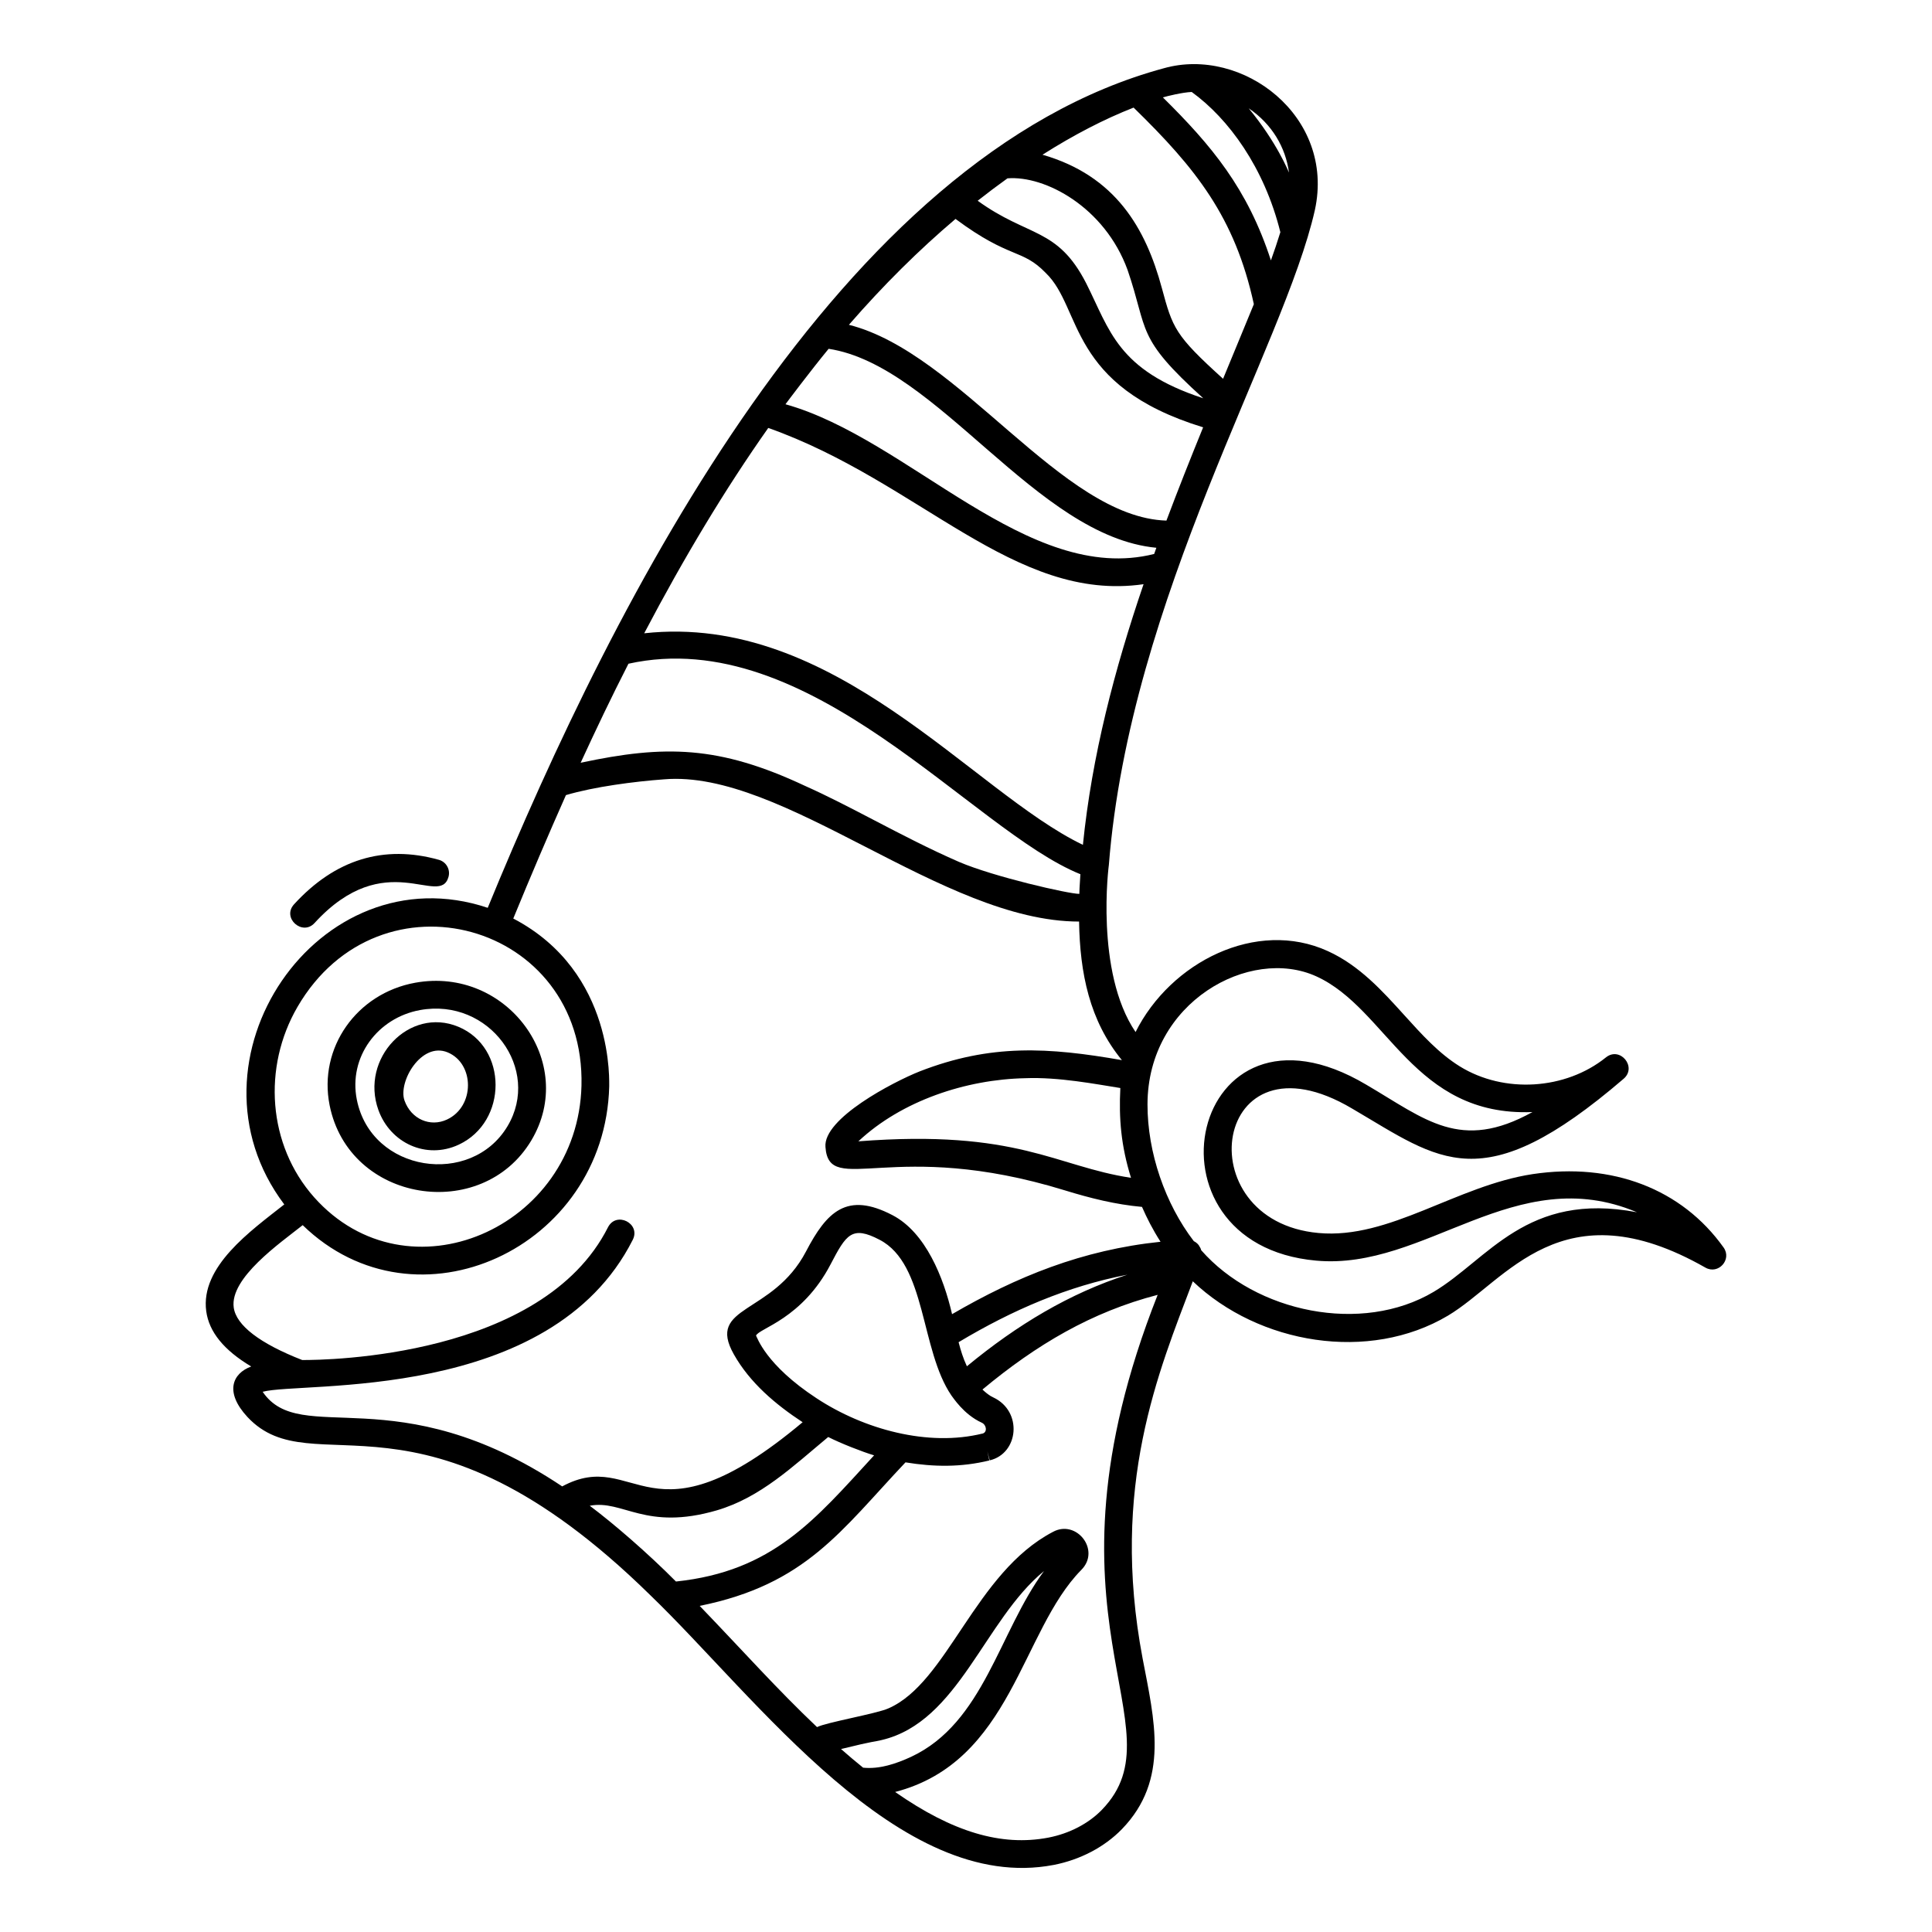 <?xml version="1.0" encoding="UTF-8"?>
<!-- Uploaded to: ICON Repo, www.svgrepo.com, Generator: ICON Repo Mixer Tools -->
<svg fill="#000000" width="800px" height="800px" version="1.1" viewBox="144 144 512 512" xmlns="http://www.w3.org/2000/svg">
 <g>
  <path d="m244.28 438.16c3.148 8.777 12.711 13.184 21.266 9.199 13.047-6.07 13.082-25.805-0.105-31.266-12.957-5.375-26.07 8.391-21.164 22.066zm18.348-15.273c7.133 2.957 7.293 14.324-0.18 17.805-4.461 2.074-9.48-0.113-11.242-5.016-1.785-4.969 4.465-15.672 11.422-12.789z"/>
  <path d="m460.1 483.55c17.531 16.703 46.691 21.559 67.629 9.105 15.512-9.254 30.113-34.434 68.227-12.723 3.422 1.945 7.09-2.141 4.816-5.328-11.066-15.531-29.52-22.617-50.621-19.449-20.23 3.078-37.895 17.32-56.703 15.605-35.477-3.199-28.027-54.902 8.914-32.957 23.344 13.668 34.316 24.363 71.922-7.922 3.629-3.113-0.961-8.664-4.699-5.656-10.711 8.621-26.992 9.625-38.711 2.383-5.535-3.426-10.012-8.371-14.746-13.609-5.844-6.461-11.891-13.148-20.23-16.945-18.922-8.641-41.684 2.906-50.961 21.445-10.828-15.941-7.062-44.527-7.09-44.141 5.566-71.086 46.41-137.37 54.602-173.66 5.473-24.926-19.195-43.477-40.004-37.617-85.969 23.223-145.39 140.14-179.19 222.5-44.898-15.043-82.66 40.473-53.918 78.605-8.883 7-22.293 16.457-20.68 28.312 0.746 5.473 4.668 10.309 11.918 14.633-5.016 1.852-7.106 6.805-0.988 13.395 17.508 18.738 46.027-12.395 106.71 47.172 28.32 27.27 65.996 79.352 106.92 71.531 7.035-1.363 13.457-4.723 18.082-9.469 12.727-13.125 8.598-29.016 5.496-45.312-8.633-45.707 4.266-75.977 13.309-99.891zm-16.371-27.418c-19.934-3-30.023-12.941-72.254-9.668 11.508-10.789 28.582-16.418 44.23-16.73 8.785-0.355 18.684 1.57 25.195 2.602-0.402 8.098 0.172 15.246 2.828 23.797zm49.113-53.387c18.949 8.633 25.688 37.227 57.273 35.961-19.102 10.598-28.387 1.922-44.02-7.242-46.699-27.738-61.711 42.262-13.316 46.613 29.039 2.672 52.734-26.449 85.035-12.816-29.238-5.586-39.457 12.496-53.852 21.074-19.078 11.344-47.16 5.5-61.637-11.023-0.125-0.496-0.227-0.648-0.668-1.359-0.352-0.445-0.793-0.797-1.285-1.035-7.562-9.863-12.301-23.453-12.273-36.281 0.051-27.133 27.18-41.902 44.742-33.891zm-94.656-30.316c-7.871-3.43-15.297-7.301-22.48-11.043-6.383-3.324-12.41-6.469-18.379-9.125-22.797-10.703-37.199-10.879-59.449-6.121 4.211-9.129 7.969-17.035 12.668-26.246 48.168-10.637 91.016 44.199 119.77 55.781-0.27 4.219-0.238 3.902-0.281 5.211-2.766 0.027-22.688-4.531-31.848-8.457zm-50.586-115.02c40.062 14.176 65.16 46.367 99.457 41.41-7.684 22.512-13.703 45.5-16.074 69.074-29.285-14.031-65.754-61.605-116.26-56.066 10.613-20.211 21.543-38.348 32.875-54.418zm15.996-20.973c28.812 4.383 54.93 49.688 86.852 52.73-0.199 0.547-0.387 1.094-0.582 1.641-33.453 8.398-64.988-30.527-97.707-39.676 0.422-0.578 6.715-8.961 11.438-14.695zm47.391-45.172c9.875-0.812 25.75 7.562 31.832 24.273 5.609 16.375 2.012 17.695 20.059 34.012-22.773-7.465-24.766-18.082-31.031-30.484-7.617-14.863-15.324-12.133-28.75-21.867 2.609-2.059 5.242-4.031 7.891-5.934zm57.141 53.117c-12.785-11.562-13.355-13.434-16.227-24.055-4.281-15.859-12.285-29.754-31.629-35.324 8.27-5.246 16.359-9.441 24.145-12.488 16.5 16.09 26.836 29.008 31.867 52.098-10.109 24.52 1.379-3.305-8.156 19.77zm-8.316-76.008c9.793 7.078 19.246 20.043 23.496 37.16-0.809 2.644-1.664 5.125-2.504 7.477-6.211-19.129-15.766-30.469-28.629-43.199 1.105-0.332 5.141-1.332 7.637-1.438zm25.785 21.352c-0.215-0.367-3.082-7.789-10.676-17.02 6.219 4.211 9.789 10.41 10.676 17.02zm-88.371 12.293c14.531 10.801 17.582 7.754 23.945 14.352 9.715 9.359 5.66 29.832 41.672 40.875-3.332 8.18-6.606 16.418-9.727 24.719-27.82-0.855-54.723-44.461-84.145-51.887 9.141-10.512 18.551-19.844 28.254-28.059zm-174.39 208.82c21.762-37.434 76.328-22.336 75.262 20.895-0.988 37.805-46.062 57.359-70.836 29.574-12.344-13.891-13.699-34.516-4.426-50.469zm-9.23 102c10.387-2.824 76.172 3.055 98.078-40.27 2.195-4.344-4.363-7.66-6.566-3.316-17.434 34.48-74.547 35.203-81.031 35.168-11.215-4.375-17.504-9.184-18.148-13.926-1.062-7.809 12.242-17.031 18.277-21.816 30.145 29.281 80.117 6.086 81.234-36.75-0.098-0.367 1.816-30.262-25.426-44.508 4.598-11.211 9.281-22.191 13.957-32.707 7.508-2.231 18.195-3.613 25.996-4.18 31.723-2.684 73.727 37.691 109.99 37.691 0.219 13.641 2.758 26.27 11.348 36.723-19.473-3.41-34.723-4.363-53.594 2.984-7.043 2.801-25.625 12.492-24.965 20.043 0.945 13.371 17.91-2.547 63.469 11.492 6.742 2.074 13.395 3.742 20.418 4.375 1.309 2.984 2.797 5.93 4.91 9.238-20.77 2.168-38.109 9.23-55.246 19.188-2.242-9.695-6.992-21.648-15.781-26.23-12.102-6.324-17.43-0.91-22.926 9.617-8.855 16.914-26.52 14.164-19.125 27.258 4.246 7.547 11.082 13.301 18.23 17.992-40.926 34.32-43.988 6.383-63.719 17.008-43.953-29.355-69.285-10.199-79.379-25.074zm186.63-6.758c-1.02-2.231-1.582-4.027-2.199-6.387 14.285-8.543 28.816-14.809 44.719-17.883-15.262 4.938-29.082 13.176-42.52 24.27zm-24.59 23.602c-15.703 17.098-26.82 30.734-52.508 33.438-7.414-7.481-16.543-15.371-22.848-20.082 8.832-1.688 14.656 6.766 33.715 1.207 11.582-3.43 20.035-11.582 29.48-19.426 3.305 1.684 9.07 3.941 12.16 4.863zm-2.914 82.77c-1.98-1.602-3.93-3.25-5.852-4.938 9.48-2.336 8.184-1.754 10.797-2.391 20.371-4.812 27.141-31.777 42.992-44.773-11.938 16.141-15.945 40.195-35.188 49.215-3.988 1.84-8.398 3.336-12.75 2.887zm63.285 11.164c-3.582 3.676-8.629 6.297-14.199 7.375-12.465 2.379-25.375-1.48-40.594-12.098 30.938-8.047 33.309-42.586 49.324-58.84 5.223-5.215-1.254-13.484-7.504-10.09-20.699 10.82-27.895 39.965-43.625 46.785-3.184 1.418-16.492 3.707-18.895 4.957-10.664-10.125-19.098-19.645-31.102-32.129 28.125-5.68 37.387-19.875 54.543-38.035 7.547 1.23 14.723 1.328 22.211-0.5l-0.77-3.598-0.996-3.543c-14.434 3.582-31.496-1.098-44.023-9.352-13.555-8.883-15.754-16.23-16.031-16.598 0.77-1.941 12.195-4.391 19.758-18.887 4.125-7.898 5.617-10.367 13.004-6.5 12.418 6.469 10.746 29.152 19.02 41.266l0.004 0.004c0.004 0.008 0.008 0.012 0.012 0.02 0.336 0.367 3.18 4.981 8.016 7.172 1.312 0.617 1.504 2.523 0.246 2.879 0.098 0.375 1.996 7.574 1.871 7.109 7.711-1.836 8.766-12.996 0.969-16.668-0.273-0.121-0.547-0.273-0.742-0.391-0.773-0.488-1.48-1.066-2.152-1.711 14.34-11.934 28.957-20.559 46.43-25.094-34.023 86.102 6.727 114.29-14.773 136.46z"/>
  <path d="m284.79 446.25c12.355-20.629-6.426-46.219-30.754-41.816-15.555 2.816-25.703 17.281-22.691 32.438 5.156 25.895 40.359 31.23 53.445 9.379zm-29.441-34.578c18.32-3.309 32.18 15.699 23.137 30.801-9.648 16.117-36.074 12.258-39.922-7.039-2.254-11.297 5.488-21.715 16.785-23.762z"/>
  <path d="m227.36 388.61c18.789-20.559 33.188-3.957 35.496-12.219 0.547-1.957-0.594-3.984-2.551-4.531-14.582-4.078-27.5-0.109-38.375 11.789-3.301 3.613 2.203 8.488 5.43 4.961z"/>
 </g>
</svg>